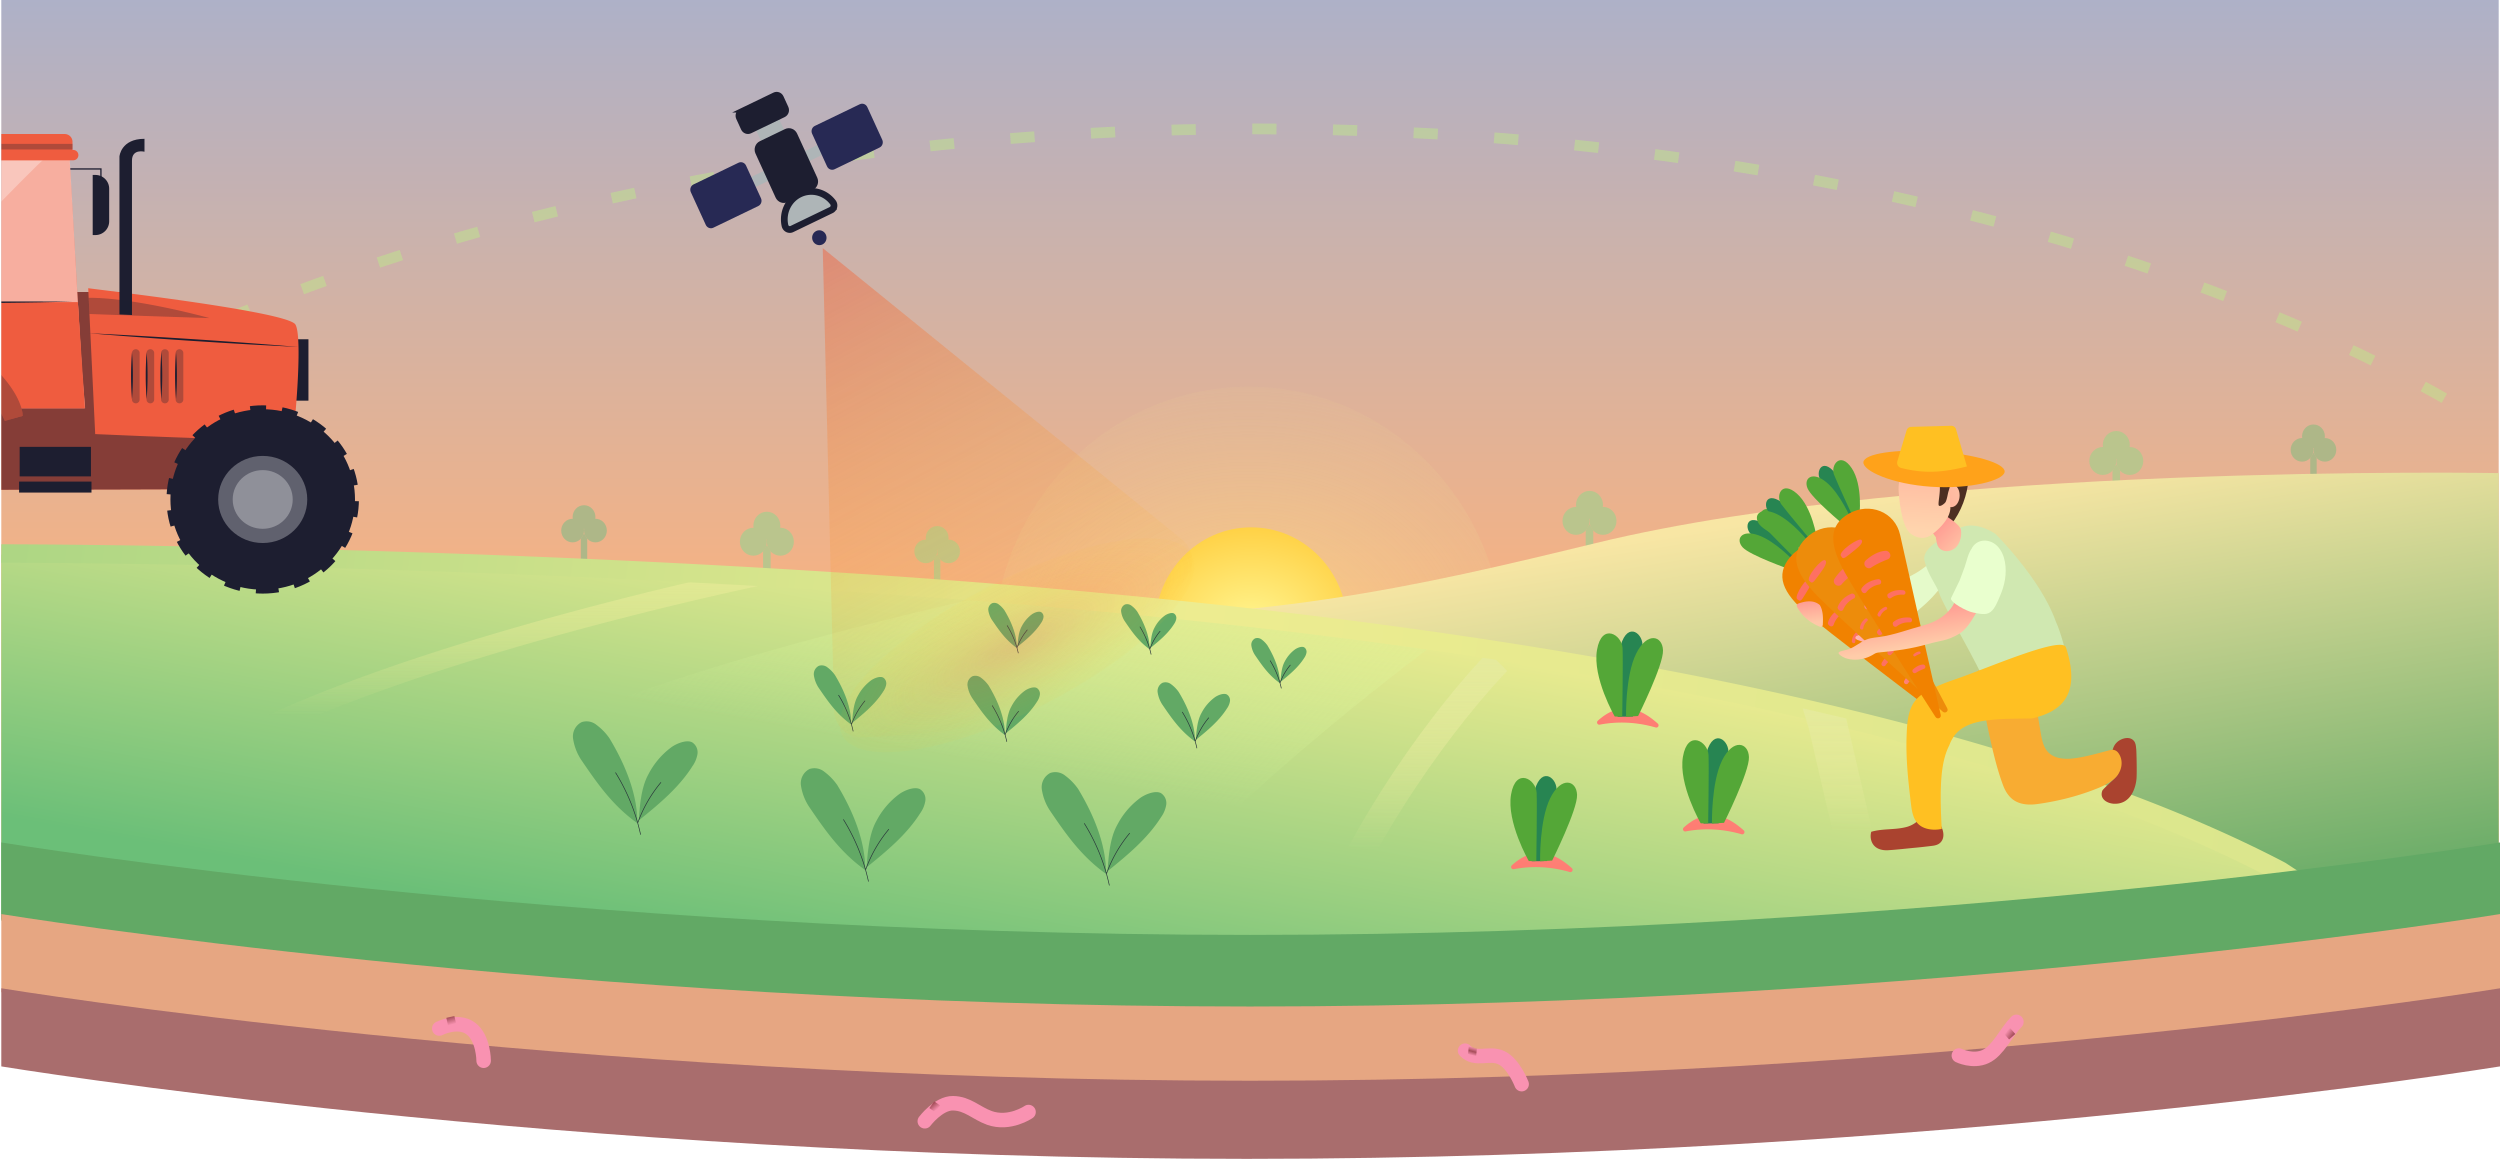 <svg xmlns="http://www.w3.org/2000/svg" width="1920" height="890" fill="none"><path fill="url(#a)" d="M1 0h1918v662H1z"/><path stroke="#BFE78D" stroke-dasharray="10.33 51.65" stroke-linecap="square" stroke-opacity=".5" stroke-width="8.264" d="M12 326S352.165 99 964.993 99C1577.82 99 1907 323.931 1907 323.931"/><ellipse cx="959" cy="499.5" fill="url(#b)" rx="196" ry="202.5"/><ellipse cx="960.892" cy="481.446" fill="url(#c)" rx="73.892" ry="76.446"/><path fill="#AEB788" d="M450.99 413.762v17.917h-4.925v-17.917l2.461-4.158 2.464 4.158Z"/><path fill="#AEB788" d="M439.764 416.547c4.841 0 8.765-4.062 8.765-9.074s-3.924-9.075-8.765-9.075c-4.84 0-8.764 4.063-8.764 9.075s3.924 9.074 8.764 9.074Z"/><path fill="#AEB788" d="M448.525 406.149c4.841 0 8.765-4.063 8.765-9.075 0-5.011-3.924-9.074-8.765-9.074-4.84 0-8.764 4.063-8.764 9.074 0 5.012 3.924 9.075 8.764 9.075Z"/><path fill="#AEB788" d="M457.29 416.547c4.84 0 8.764-4.062 8.764-9.074s-3.924-9.075-8.764-9.075c-4.841 0-8.765 4.063-8.765 9.075s3.924 9.074 8.765 9.074ZM1774.28 351.762v17.917h4.93v-17.917l-2.46-4.158-2.47 4.158Z"/><path fill="#AEB788" d="M1785.51 354.547c-4.84 0-8.77-4.062-8.77-9.074s3.93-9.075 8.77-9.075 8.76 4.063 8.76 9.075-3.92 9.074-8.76 9.074Z"/><path fill="#AEB788" d="M1776.75 344.149c-4.84 0-8.77-4.063-8.77-9.075 0-5.011 3.93-9.074 8.77-9.074s8.76 4.063 8.76 9.074c0 5.012-3.92 9.075-8.76 9.075Z"/><path fill="#AEB788" d="M1767.98 354.547c-4.84 0-8.76-4.062-8.76-9.074s3.92-9.075 8.76-9.075c4.85 0 8.77 4.063 8.77 9.075s-3.92 9.074-8.77 9.074Z"/><path fill="#BAC58D" d="M591.87 423.48v21.2h-5.826v-21.2l2.911-4.92 2.915 4.92Z"/><path fill="#BAC58D" d="M578.589 426.776c5.728 0 10.37-4.807 10.37-10.737 0-5.929-4.642-10.736-10.37-10.736-5.727 0-10.369 4.807-10.369 10.736 0 5.93 4.642 10.737 10.369 10.737Z"/><path fill="#BAC58D" d="M588.955 414.473c5.727 0 10.369-4.807 10.369-10.737 0-5.929-4.642-10.736-10.369-10.736-5.727 0-10.37 4.807-10.37 10.736 0 5.93 4.643 10.737 10.37 10.737Z"/><path fill="#BAC58D" d="M599.324 426.776c5.727 0 10.37-4.807 10.37-10.737 0-5.929-4.643-10.736-10.37-10.736-5.727 0-10.37 4.807-10.37 10.736 0 5.93 4.643 10.737 10.37 10.737ZM1622.4 361.48v21.2h5.83v-21.2l-2.91-4.92-2.92 4.92Z"/><path fill="#BAC58D" d="M1635.68 364.776c-5.72 0-10.37-4.807-10.37-10.737 0-5.929 4.65-10.736 10.37-10.736 5.73 0 10.37 4.807 10.37 10.736 0 5.93-4.64 10.737-10.37 10.737Z"/><path fill="#BAC58D" d="M1625.32 352.473c-5.73 0-10.37-4.807-10.37-10.737 0-5.929 4.64-10.736 10.37-10.736 5.73 0 10.37 4.807 10.37 10.736 0 5.93-4.64 10.737-10.37 10.737Z"/><path fill="#BAC58D" d="M1614.95 364.776c-5.73 0-10.37-4.807-10.37-10.737 0-5.929 4.64-10.736 10.37-10.736 5.73 0 10.37 4.807 10.37 10.736 0 5.93-4.64 10.737-10.37 10.737ZM1217.82 407.48v21.2h5.83v-21.2l-2.91-4.92-2.92 4.92Z"/><path fill="#BAC58D" d="M1231.1 410.776c-5.72 0-10.36-4.807-10.36-10.737 0-5.929 4.64-10.736 10.36-10.736 5.73 0 10.37 4.807 10.37 10.736 0 5.93-4.64 10.737-10.37 10.737Z"/><path fill="#BAC58D" d="M1220.74 398.473c-5.73 0-10.37-4.807-10.37-10.737 0-5.929 4.64-10.736 10.37-10.736 5.73 0 10.37 4.807 10.37 10.736 0 5.93-4.64 10.737-10.37 10.737Z"/><path fill="#BAC58D" d="M1210.37 410.776c-5.73 0-10.37-4.807-10.37-10.737 0-5.929 4.64-10.736 10.37-10.736 5.73 0 10.37 4.807 10.37 10.736 0 5.93-4.64 10.737-10.37 10.737Z"/><path fill="#BDC98E" d="M722.209 429.762v17.917h-4.924v-17.917l2.461-4.158 2.463 4.158Z"/><path fill="#BDC98E" d="M710.984 432.547c4.841 0 8.765-4.062 8.765-9.074s-3.924-9.075-8.765-9.075c-4.84 0-8.764 4.063-8.764 9.075s3.924 9.074 8.764 9.074Z"/><path fill="#BDC98E" d="M719.745 422.149c4.84 0 8.764-4.063 8.764-9.075 0-5.011-3.924-9.074-8.764-9.074-4.841 0-8.765 4.063-8.765 9.074 0 5.012 3.924 9.075 8.765 9.075Z"/><path fill="#BDC98E" d="M728.51 432.547c4.84 0 8.764-4.062 8.764-9.074s-3.924-9.075-8.764-9.075c-4.841 0-8.765 4.063-8.765 9.075s3.924 9.074 8.765 9.074ZM1489.06 367.762v17.917h4.93v-17.917l-2.46-4.158-2.47 4.158Z"/><path fill="#BDC98E" d="M1500.29 370.547c-4.84 0-8.76-4.062-8.76-9.074s3.92-9.075 8.76-9.075 8.76 4.063 8.76 9.075-3.92 9.074-8.76 9.074Z"/><path fill="#BDC98E" d="M1491.53 360.149c-4.84 0-8.77-4.063-8.77-9.075 0-5.011 3.93-9.074 8.77-9.074s8.76 4.063 8.76 9.074c0 5.012-3.92 9.075-8.76 9.075Z"/><path fill="#BDC98E" d="M1482.76 370.547c-4.84 0-8.76-4.062-8.76-9.074s3.92-9.075 8.76-9.075 8.77 4.063 8.77 9.075-3.93 9.074-8.77 9.074Z"/><path fill="#ECC79B" d="M459.018 436.005c-292.035-15.258-458.017-6.507-458.017-6.507V702l858.495 72 822.754-47s-260.06-66.663-367.7-105.365c-226.35-81.378-586.772-171.588-855.532-185.63Z"/><path fill="url(#d)" d="M1225.9 416.999c253.32-61.583 693.1-53.668 693.1-53.668v344.545L959.292 778 2.002 707.876V515.237s84.173-24.959 227.203-40.022c207.594-21.863 321.236-4.365 531.806 0 204.733 4.244 328.529-25.064 464.889-58.216Z"/><path fill="url(#e)" d="M660.014 448.696C317.258 426 1.001 426 1.001 426v279.967s633.102 73.117 969.707 66.625c336.602-6.492 718.672-48.859 718.672-48.859s148.47 2.392 94.79-35.342c-149.63-89.139-464.08-195.986-1124.156-239.695Z"/><path fill="url(#f)" d="M361.102 586.38C494.557 512.42 766.582 456 766.582 456s102.167 8.267 167.286 15.318c66.752 7.228 170.282 21.374 170.282 21.374s-157.476 116.113-221.716 200.2c-15.304 20.031-28.786 41.045-40.62 62.108l-635.599-54.468c39.41-39.15 93.427-80.093 154.887-114.152Z"/><path fill="url(#g)" d="M574.956 441.275c.003 0 2.214.312 5.843 1.724l2.809 6.776-.008.002-.172.035-.57.12a1579.716 1579.716 0 0 0-11.055 2.379 2445.465 2445.465 0 0 0-32.467 7.36c-27.468 6.414-65.476 15.732-107.625 27.346-84.584 23.309-184.785 55.585-250.287 91.866C105.764 620.79 41.852 673.062 3.003 719v-26.271c40.713-42.625 99.174-87.892 166.102-124.962 67.97-37.648 170.537-70.535 255.352-93.907 42.55-11.725 80.9-21.127 108.615-27.598 13.86-3.236 24.913-5.448 32.665-7.146 3.877-.849 4.017 3.26 6.066 2.824 1.025-.218 1.809-.383 2.339-.495l.604-.126.21-.044Z"/><path stroke="url(#h)" stroke-width="20.661" d="M1150.2 508s-70.44 71.009-123.9 182.997c-10.78 22.591-19.39 47.165-26.26 72.003"/><path fill="url(#i)" d="M1.003 432.157s-.003 0-.003-7.078C1 418 1.002 418 1.005 418h.234l.695.001a3794.676 3794.676 0 0 1 13.397.044c9.344.044 23.067.133 40.603.311 35.07.356 85.394 1.069 146.44 2.493 122.078 2.847 287.104 8.544 458.807 19.94C1274.1 481.472 1591.13 576.701 1755.17 662.618l13.67 8.934-25.56 2.448c-159.95-83.779-472.91-178.557-1083.964-219.115-171.175-11.362-335.774-17.045-457.6-19.887-60.906-1.421-111.105-2.131-146.069-2.486a7715.334 7715.334 0 0 0-40.45-.311 4096.08 4096.08 0 0 0-10.593-.038l-2.702-.005-.68-.001h-.22Z"/><path fill="url(#j)" d="M1418.64 555.135c.51 2.179 1.26 5.393 2.22 9.528 1.92 8.272 4.7 20.232 8.12 34.99 6.84 29.515 16.25 70.22 26.54 114.978L1425.79 718c-10.29-44.747-19.7-85.443-26.54-114.952-3.41-14.755-6.19-26.712-8.11-34.981-.96-4.134-1.71-7.346-2.21-9.525L1384.44 544l33.43 7.81.77 3.325Z"/><path fill="#AEB5B7" d="m616.932 116.607 10.749-5.184 3.492 7.642-10.748 5.184-3.493-7.642ZM576.952 135.892l10.748-5.184 3.493 7.642-10.748 5.184-3.493-7.642ZM580.256 99.052l17.719-8.547 4.74 10.372-17.719 8.546-4.74-10.371Z"/><path fill="#1D1E30" stroke="#1D1E30" stroke-miterlimit="10" stroke-width="2.986" d="m568.846 84.911 25.828-12.457c2.125-1.025 4.663-.069 5.67 2.135l3.71 8.115c1.007 2.203.101 4.82-2.023 5.845l-25.828 12.457c-2.124 1.025-4.663.069-5.67-2.135l-3.709-8.115c-1.008-2.203-.102-4.82 2.022-5.845Z"/><path fill="#AEB5B7" stroke="#1D1E30" stroke-miterlimit="10" stroke-width="5.165" d="M638.347 161.339c.51-.246.959-.608 1.315-1.058.355-.451.608-.979.738-1.545a4.01 4.01 0 0 0-.69-3.301c-2.926-3.884-7.037-6.634-11.656-7.797a20.233 20.233 0 0 0-13.759 1.398c-4.289 2.068-7.758 5.589-9.837 9.982-2.079 4.394-2.644 9.399-1.604 14.194.126.569.373 1.104.724 1.563.351.46.797.833 1.305 1.091a3.68 3.68 0 0 0 1.628.404 3.635 3.635 0 0 0 1.632-.364l30.204-14.567Z"/><path fill="#272954" d="M631.613 187.751c-2.761 1.332-6.06.09-7.369-2.774-1.309-2.864-.133-6.266 2.628-7.597 2.761-1.332 6.06-.09 7.369 2.774 1.309 2.864.133 6.266-2.628 7.597Z"/><path fill="#1D1E30" stroke="#1D1E30" stroke-miterlimit="10" stroke-width="2.986" d="m584.167 109.822 19.387-9.35c2.719-1.311 5.968-.088 7.257 2.732l15.459 33.822c1.289 2.82.13 6.17-2.588 7.481l-19.387 9.351c-2.719 1.311-5.968.088-7.257-2.733l-15.459-33.821c-1.29-2.821-.131-6.17 2.588-7.482Z"/><path fill="#272954" d="m625.757 96.721 34.543-16.66c2.168-1.046 4.759-.07 5.787 2.179l11.477 25.108c1.028 2.249.104 4.921-2.064 5.966l-34.543 16.661c-2.168 1.046-4.76.07-5.788-2.179l-11.477-25.109c-1.028-2.249-.103-4.92 2.065-5.966ZM532.629 141.638l34.543-16.66c2.168-1.046 4.759-.07 5.787 2.179l11.477 25.108c1.028 2.25.104 4.921-2.064 5.967l-34.543 16.66c-2.168 1.046-4.76.07-5.788-2.179l-11.476-25.109c-1.029-2.249-.104-4.92 2.064-5.966Z"/><path fill="url(#k)" fill-opacity=".5" d="m631.864 190.535 8.694 354.915c.288 11.757 9.755 21.15 21.51 20.823 33.624-.935 99.999-5.468 141.735-25.985 41.735-20.518 85.862-70.308 107.138-96.36 7.438-9.109 5.781-22.342-3.352-29.75L631.864 190.535Z"/><path fill="#62A965" d="M957.501 778C1483.73 778 1920 706.996 1920 706.996V647s-433.77 71.004-960 71.004C433.774 718.004 1 647 1 647v59.996S431.276 778 957.501 778Z"/><path fill="#E6A682" d="M957.502 833C1483.73 833 1920 761.996 1920 761.996V702s-433.77 71.004-959.999 71.004c-526.226 0-959-71.004-959-71.004v59.996S431.276 833 957.502 833Z"/><path fill="#A96D6D" d="M957.502 890C1483.73 890 1920 818.996 1920 818.996V759s-433.77 71.004-959.999 71.004c-526.226 0-959-71.004-959-71.004v59.996S431.276 890 957.502 890Z"/><g filter="url(#l)"><path stroke="#F992B1" stroke-linecap="round" stroke-width="11.14" d="M1548.61 781.598c-8.15 8.26-13.95 22.137-23.68 26.631-9.74 4.495-20.53-.778-20.53-.778"/></g><path stroke="url(#m)" stroke-width="6.366" d="m1545.36 796.197-3.99-4.512"/><g filter="url(#n)"><path stroke="#F992B1" stroke-linecap="round" stroke-width="11.14" d="M1125.17 803.748c8.05 8.23 18.3.901 27.85 5.36 9.55 4.46 15.6 20.333 15.6 20.333"/></g><path stroke="url(#o)" stroke-width="6.366" d="m1130.5 810.61.71-6.574"/><g filter="url(#p)"><path stroke="#F992B1" stroke-linecap="round" stroke-width="11.14" d="M710.237 857.948s10.533-13.994 21.659-13.841c11.247.154 17.842 7.637 27.987 11.27 15.443 5.529 30.035-4.52 30.035-4.52"/></g><path stroke="url(#q)" stroke-width="6.366" d="m715.607 848.427 4.551 3.192"/><g filter="url(#r)"><path stroke="#F992B1" stroke-linecap="round" stroke-width="11.14" d="M337.352 786.718s14.352-7.351 24.219 0 9.867 24.749 9.867 24.749"/></g><path stroke="url(#s)" stroke-width="6.366" d="m345.873 781 1.346 5.881"/><mask id="t" width="291" height="359" x="1" y="101" maskUnits="userSpaceOnUse" style="mask-type:alpha"><path fill="#D9D9D9" d="M1 101h290.108v358.767H1z"/></mask><g mask="url(#t)"><path stroke="#1D1E30" stroke-miterlimit="10" d="M53.53 129.758h23.981v27.315"/><path fill="#1D1E30" d="M71.19 134.366h2.103a10.56 10.56 0 0 1 9.763 6.541c.527 1.284.796 2.66.79 4.049v25.017a10.554 10.554 0 0 1-10.554 10.548H71.19v-46.225.07ZM236.886 260.545H226.22v47.149h10.666v-47.149Z"/><path fill="#EF5C3F" d="M-46.332 376.077c3.462.421 265.853-.56 265.853-.56l9.516-43.563-122.12-39.585-7.694-68.118H52.185l-7.82 54.279-81.39-32.721-103.003-8.769-9.054 63.159 102.75 75.878Z"/><path fill="#1D1E30" d="M-46.332 376.077c3.462.421 265.853-.56 265.853-.56l9.516-43.563-122.12-39.585-7.694-68.118H52.185l-7.82 54.279-81.39-32.721-103.003-8.769-9.054 63.159 102.75 75.878Z" opacity=".5"/><path fill="#EF5C3F" d="m-138.571 119.771-11.927 127.691 76.554 2.438 47.724 21.039 37.283 42.568h54.185l-2.327-27.468L52.788 110.47l-191.359 9.301Z"/><path fill="#fff" d="m-138.445 119.771-11.927 127.691 76.555 2.438 47.723 21.039 37.282 42.568h54.186l-2.327-27.468-3.252-53.831-6.881-121.738-191.359 9.301Z" opacity=".5"/><path fill="#fff" d="m-125.662 232.222 110.88-109.104H32.94c-1.99 0-107.109 109.09-107.109 109.09l-51.494.014Z" opacity=".3"/><path fill="#EF5C3F" d="M226.865 249.214c-6.279-10.267-157.65-27.398-159.122-27.889l5.368 112.06 34.872 1.484s115.182 4.413 116.331 3.922c1.149-.49 8.816-79.295 2.551-89.577ZM56.222 123.118H-143.35a3.983 3.983 0 0 1-3.98-3.978 3.98 3.98 0 0 1 3.98-3.978H56.222a3.982 3.982 0 0 1 3.98 3.978 3.978 3.978 0 0 1-3.98 3.978Z"/><path fill="#EF5C3F" d="M-135.712 102.934H49.634a5.963 5.963 0 0 1 2.307.439 5.98 5.98 0 0 1 3.733 5.542v8.026h-197.37v-8.026a5.978 5.978 0 0 1 5.984-5.981Z"/><path fill="#1D1E30" d="M91.738 241.466v-121.29s1.066-13.573 19.23-13.573v9.917s-9.615-2.507-9.615 6.85v118.558l-9.615-.462ZM201.762 452.879c39.145 0 70.878-31.024 70.878-69.294 0-38.271-31.733-69.295-70.878-69.295-39.145 0-70.878 31.024-70.878 69.295 0 38.27 31.733 69.294 70.878 69.294Z"/><path stroke="#1D1E30" stroke-dasharray="12.09 12.09" stroke-miterlimit="10" stroke-width="6" d="M201.762 452.879c39.145 0 70.878-31.024 70.878-69.294 0-38.271-31.733-69.295-70.878-69.295-39.145 0-70.878 31.024-70.878 69.295 0 38.27 31.733 69.294 70.878 69.294Z"/><path fill="#fff" d="M201.762 417.037c18.896 0 34.213-14.976 34.213-33.45 0-18.474-15.317-33.45-34.213-33.45-18.895 0-34.212 14.976-34.212 33.45 0 18.474 15.317 33.45 34.212 33.45Z" opacity=".3"/><path fill="#fff" d="M201.762 406.123c12.726 0 23.042-10.091 23.042-22.538 0-12.448-10.316-22.538-23.042-22.538s-23.042 10.09-23.042 22.538c0 12.447 10.316 22.538 23.042 22.538Z" opacity=".3"/><path fill="#EF5C3F" d="m-150.498 250.698 1.416-18.476 208.878-.014 4.709 81.285-56.764.014-41.473-54.503-44.29-6.92-72.476-1.386Z"/><path fill="#EF5C3F" d="m-150.498 250.698 1.416-18.476 208.878-.014 5.452 81.299H7.74l-41.473-54.503-44.29-6.92-72.476-1.386Z"/><path fill="#EF5C3F" d="M-171.592 259.691s-1.065-16.15 0-16.15 87.108-18.098 138.603 16.15c51.494 34.248 50.457 59.686 50.457 59.686l-13.806 3.908s-33.484-90.502-175.254-63.594Z"/><path fill="#1D1E30" d="M-171.592 259.691s-1.065-16.15 0-16.15 87.108-18.098 138.603 16.15c51.494 34.248 50.457 59.686 50.457 59.686l-13.806 3.908s-33.484-90.502-175.254-63.594ZM68.682 241.143a17369.37 17369.37 0 0 0 92.239 3.152s-55.811-15.604-92.827-15.604l.588 12.452Z" opacity=".3"/><path fill="#1D1E30" d="M69.846 343.188H15.1v22.678h54.745v-22.678ZM70.266 369.86H14.665v8.433h55.6v-8.433Z"/><path fill="#1D1E30" d="M104.296 309.767a2.945 2.945 0 0 1-2.943-2.941v-35.691a2.941 2.941 0 0 1 2.943-2.942 2.947 2.947 0 0 1 2.929 2.942v35.691a2.941 2.941 0 0 1-2.929 2.941ZM115.466 309.767a2.935 2.935 0 0 1-2.076-.862 2.92 2.92 0 0 1-.853-2.079v-35.691a2.932 2.932 0 0 1 1.805-2.717 2.936 2.936 0 0 1 3.206.637c.552.552.862 1.3.862 2.08v35.691a2.941 2.941 0 0 1-2.944 2.941ZM126.651 309.767a2.941 2.941 0 0 1-2.943-2.941v-35.691a2.941 2.941 0 0 1 2.943-2.942 2.944 2.944 0 0 1 2.944 2.942v35.691a2.941 2.941 0 0 1-2.944 2.941ZM137.836 309.767a2.945 2.945 0 0 1-2.943-2.941v-35.691a2.941 2.941 0 0 1 5.024-2.08c.552.552.862 1.3.862 2.08v35.691a2.941 2.941 0 0 1-2.943 2.941ZM55.675 114.784h-197.231v-4.314H55.675v4.314Z" opacity=".3"/><path fill="#1D1E30" d="M-149.055 231.563c58.278-.21 146.228 0 205.304 0-8.563.281-17.113.463-25.663.673a4107.547 4107.547 0 0 1-179.641-.673ZM101.353 270.532a227.88 227.88 0 0 1 0 36.069 227.642 227.642 0 0 1 0-36.069ZM112.621 270.532a227.88 227.88 0 0 1 0 36.069 227.88 227.88 0 0 1 0-36.069ZM123.89 270.532a227.88 227.88 0 0 1 0 36.069 227.88 227.88 0 0 1 0-36.069ZM135.173 270.532a227.88 227.88 0 0 1 0 36.069 224.36 224.36 0 0 1 0-36.069ZM68.094 255.922c51.858 2.465 109.421 6.247 161.182 10.548-51.859-2.48-109.464-6.234-161.182-10.548Z"/></g><path fill="url(#u)" d="M1227.07 553.585c15.49-14.134 30.86-11.68 46.15 2.187a1.72 1.72 0 0 1 .33 2.107 1.71 1.71 0 0 1-.83.754 1.75 1.75 0 0 1-1.13.078c-14.26-4.1-28.61-4.921-43.04-2.169-.37.058-.74-.001-1.07-.169a1.75 1.75 0 0 1-.76-.767 1.784 1.784 0 0 1-.16-1.067c.06-.363.24-.697.51-.954Z"/><path fill="#278552" d="M1254.01 550.289s5.89-44.299 7.3-53.553c1.41-9.255-10.94-20.543-16.68-.901-5.73 19.641-2.29 54.631-2.29 54.631l11.67-.177Z"/><path fill="#54A737" d="M1245.87 550.321s.69-41.97.27-52.403c-.42-10.433-16.01-20.02-19.64 1.227-3.63 21.247 13.64 51.176 13.64 51.176h5.73ZM1258.06 549.921s19.55-39.186 19.13-50.482c-.42-11.296-12.18-14.564-20.62 2.544-8.44 17.108-7.77 48.483-7.77 48.483l9.26-.545Z"/><path fill="url(#v)" d="M1293.07 635.585c15.49-14.134 30.86-11.68 46.15 2.187a1.72 1.72 0 0 1 .33 2.107 1.71 1.71 0 0 1-.83.754 1.75 1.75 0 0 1-1.13.078c-14.26-4.1-28.61-4.921-43.04-2.169-.37.058-.74-.001-1.07-.169a1.75 1.75 0 0 1-.76-.767 1.784 1.784 0 0 1-.16-1.067c.06-.363.24-.697.51-.954Z"/><path fill="#278552" d="M1320.01 632.289s5.89-44.299 7.3-53.553c1.41-9.255-10.94-20.543-16.68-.901-5.73 19.641-2.29 54.631-2.29 54.631l11.67-.177Z"/><path fill="#54A737" d="M1311.87 632.321s.69-41.97.27-52.403c-.42-10.433-16.01-20.02-19.64 1.227-3.63 21.247 13.64 51.176 13.64 51.176h5.73ZM1324.06 631.921s19.55-39.186 19.13-50.482c-.42-11.296-12.18-14.564-20.62 2.544-8.44 17.108-7.77 48.483-7.77 48.483l9.26-.545Z"/><path fill="url(#w)" d="M1161.07 664.585c15.49-14.134 30.86-11.68 46.15 2.187a1.72 1.72 0 0 1 .33 2.107 1.71 1.71 0 0 1-.83.754 1.75 1.75 0 0 1-1.13.078c-14.26-4.1-28.61-4.921-43.04-2.169-.37.058-.74-.001-1.07-.169a1.75 1.75 0 0 1-.76-.767 1.784 1.784 0 0 1-.16-1.067c.06-.363.24-.697.51-.954Z"/><path fill="#278552" d="M1188.01 661.289s5.89-44.299 7.3-53.553c1.41-9.255-10.94-20.543-16.68-.901-5.73 19.641-2.29 54.631-2.29 54.631l11.67-.177Z"/><path fill="#54A737" d="M1179.87 661.321s.69-41.97.27-52.403c-.42-10.433-16.01-20.02-19.64 1.227-3.63 21.247 13.64 51.176 13.64 51.176h5.73ZM1192.06 660.921s19.55-39.186 19.13-50.482c-.42-11.296-12.18-14.564-20.62 2.544-8.44 17.108-7.77 48.483-7.77 48.483l9.26-.545Z"/><path fill="#62A965" d="M468.055 566.987a44.083 44.083 0 0 0-9.914-10.238 12.042 12.042 0 0 0-11.496-2.12 12.285 12.285 0 0 0-6.466 13.004 40.377 40.377 0 0 0 6.179 15.914c12.465 18.285 24.032 35.025 43.107 48.64.18-22.703-9.771-45.91-21.41-65.2ZM531.639 570.149c-4.311-2.371-12.358.97-16.273 3.916a59.95 59.95 0 0 0-17.315 20.476c-6.035 10.777-6.718 25.972-7.508 35.6 15.267-12.358 30.822-25.146 41.275-41.743a22.26 22.26 0 0 0 3.844-9.304 9.091 9.091 0 0 0-4.023-8.945Z"/><path stroke="#263238" stroke-linecap="round" stroke-linejoin="round" stroke-width=".5" d="M472.797 593.462a150.902 150.902 0 0 1 19.147 47.383M507.535 600.97a102.196 102.196 0 0 0-17.602 30.643"/><path fill="#62A965" d="M643.055 602.987a44.083 44.083 0 0 0-9.914-10.238 12.042 12.042 0 0 0-11.496-2.12 12.285 12.285 0 0 0-6.466 13.004 40.377 40.377 0 0 0 6.179 15.914c12.465 18.285 24.032 35.025 43.107 48.64.18-22.703-9.771-45.91-21.41-65.2ZM706.639 606.149c-4.311-2.371-12.358.97-16.273 3.916a59.95 59.95 0 0 0-17.315 20.476c-6.035 10.777-6.718 25.972-7.508 35.6 15.267-12.358 30.822-25.146 41.275-41.743a22.26 22.26 0 0 0 3.844-9.304 9.091 9.091 0 0 0-4.023-8.945Z"/><path stroke="#263238" stroke-linecap="round" stroke-linejoin="round" stroke-width=".5" d="M647.797 629.462a150.902 150.902 0 0 1 19.147 47.383M682.535 636.97a102.203 102.203 0 0 0-17.602 30.642"/><path fill="#62A965" d="M828.055 605.987a44.083 44.083 0 0 0-9.914-10.238 12.042 12.042 0 0 0-11.496-2.12 12.285 12.285 0 0 0-6.466 13.004 40.377 40.377 0 0 0 6.179 15.914c12.465 18.285 24.032 35.025 43.107 48.64.18-22.703-9.771-45.91-21.41-65.2ZM891.639 609.149c-4.311-2.371-12.358.97-16.273 3.916a59.95 59.95 0 0 0-17.315 20.476c-6.035 10.777-6.718 25.972-7.508 35.6 15.267-12.358 30.822-25.146 41.275-41.743a22.26 22.26 0 0 0 3.844-9.304 9.091 9.091 0 0 0-4.023-8.945Z"/><path stroke="#263238" stroke-linecap="round" stroke-linejoin="round" stroke-width=".5" d="M832.797 632.462a150.902 150.902 0 0 1 19.147 47.383M867.535 639.97a102.196 102.196 0 0 0-17.602 30.643"/><path fill="#62A965" d="M641.31 518.55a25.627 25.627 0 0 0-5.764-5.952 7.009 7.009 0 0 0-3.182-1.482 6.985 6.985 0 0 0-3.501.25 7.137 7.137 0 0 0-3.759 7.56 23.473 23.473 0 0 0 3.592 9.251c7.247 10.629 13.971 20.361 25.06 28.276.104-13.198-5.68-26.689-12.446-37.903ZM678.273 520.388c-2.506-1.378-7.184.564-9.46 2.277a34.857 34.857 0 0 0-10.066 11.903c-3.508 6.265-3.905 15.099-4.364 20.696 8.875-7.184 17.918-14.619 23.995-24.267a12.943 12.943 0 0 0 2.234-5.409 5.279 5.279 0 0 0-2.339-5.2Z"/><path stroke="#263238" stroke-linecap="round" stroke-linejoin="round" stroke-width=".5" d="M644.066 533.941a87.706 87.706 0 0 1 11.131 27.546M664.26 538.305a59.436 59.436 0 0 0-10.233 17.814"/><path fill="#62A965" d="M771.431 468.754a19.564 19.564 0 0 0-4.393-4.536 5.334 5.334 0 0 0-5.094-.939 5.446 5.446 0 0 0-2.865 5.762 17.893 17.893 0 0 0 2.738 7.051c5.523 8.102 10.649 15.519 19.101 21.552.079-10.06-4.33-20.342-9.487-28.89ZM799.605 470.156c-1.91-1.051-5.476.43-7.211 1.735a26.572 26.572 0 0 0-7.672 9.073c-2.674 4.775-2.976 11.508-3.326 15.773 6.764-5.475 13.656-11.142 18.288-18.495a9.86 9.86 0 0 0 1.703-4.123 4.028 4.028 0 0 0-1.782-3.963Z"/><path stroke="#263238" stroke-linecap="round" stroke-linejoin="round" stroke-width=".5" d="M773.532 480.486a66.845 66.845 0 0 1 8.484 20.995M788.924 483.812a45.307 45.307 0 0 0-7.799 13.577"/><path fill="#62A965" d="M759.31 526.55a25.627 25.627 0 0 0-5.764-5.952 7.009 7.009 0 0 0-3.182-1.482 6.985 6.985 0 0 0-3.501.25 7.137 7.137 0 0 0-3.759 7.56 23.473 23.473 0 0 0 3.592 9.251c7.247 10.629 13.971 20.361 25.06 28.276.104-13.198-5.68-26.689-12.446-37.903ZM796.273 528.388c-2.506-1.378-7.184.564-9.46 2.277a34.857 34.857 0 0 0-10.066 11.903c-3.508 6.265-3.905 15.099-4.364 20.696 8.875-7.184 17.918-14.619 23.995-24.267a12.943 12.943 0 0 0 2.234-5.409 5.279 5.279 0 0 0-2.339-5.2Z"/><path stroke="#263238" stroke-linecap="round" stroke-linejoin="round" stroke-width=".5" d="M762.066 541.941a87.706 87.706 0 0 1 11.131 27.546M782.26 546.305a59.436 59.436 0 0 0-10.233 17.814"/><path fill="#62A965" d="M873.431 469.754a19.564 19.564 0 0 0-4.393-4.536 5.334 5.334 0 0 0-5.094-.939 5.446 5.446 0 0 0-2.865 5.762 17.893 17.893 0 0 0 2.738 7.051c5.523 8.102 10.649 15.519 19.101 21.552.079-10.06-4.33-20.342-9.487-28.89ZM901.605 471.156c-1.91-1.051-5.476.43-7.211 1.735a26.572 26.572 0 0 0-7.672 9.073c-2.674 4.775-2.976 11.508-3.326 15.773 6.764-5.475 13.656-11.142 18.288-18.495a9.86 9.86 0 0 0 1.703-4.123 4.028 4.028 0 0 0-1.782-3.963Z"/><path stroke="#263238" stroke-linecap="round" stroke-linejoin="round" stroke-width=".5" d="M875.532 481.486a66.84 66.84 0 0 1 8.484 20.994M890.924 484.812a45.307 45.307 0 0 0-7.799 13.577"/><path fill="#62A965" d="M905.31 531.55a25.627 25.627 0 0 0-5.764-5.952 7.009 7.009 0 0 0-3.182-1.482 6.985 6.985 0 0 0-3.501.25 7.137 7.137 0 0 0-3.759 7.56 23.473 23.473 0 0 0 3.592 9.251c7.247 10.629 13.971 20.361 25.06 28.276.104-13.198-5.68-26.689-12.446-37.903ZM942.273 533.388c-2.506-1.378-7.184.564-9.46 2.277a34.857 34.857 0 0 0-10.066 11.903c-3.508 6.265-3.905 15.099-4.364 20.696 8.875-7.184 17.918-14.619 23.995-24.267a12.943 12.943 0 0 0 2.234-5.409 5.279 5.279 0 0 0-2.339-5.2Z"/><path stroke="#263238" stroke-linecap="round" stroke-linejoin="round" stroke-width=".5" d="M908.066 546.941a87.706 87.706 0 0 1 11.131 27.546M928.26 551.305a59.436 59.436 0 0 0-10.233 17.814"/><path fill="#62A965" d="M973.431 495.754a19.564 19.564 0 0 0-4.393-4.536 5.334 5.334 0 0 0-5.094-.939 5.446 5.446 0 0 0-2.865 5.762 17.893 17.893 0 0 0 2.738 7.051c5.523 8.102 10.649 15.519 19.101 21.552.079-10.06-4.33-20.342-9.487-28.89ZM1001.6 497.156c-1.905-1.05-5.471.43-7.206 1.735a26.572 26.572 0 0 0-7.672 9.073c-2.674 4.775-2.976 11.508-3.326 15.774 6.764-5.476 13.656-11.142 18.284-18.496a9.867 9.867 0 0 0 1.71-4.123c.11-.762 0-1.54-.31-2.242-.32-.703-.83-1.3-1.48-1.721Z"/><path stroke="#263238" stroke-linecap="round" stroke-linejoin="round" stroke-width=".5" d="M975.532 507.486a66.845 66.845 0 0 1 8.484 20.995M990.924 510.812a45.3 45.3 0 0 0-7.799 13.578"/><path fill="#E5FACA" d="M1488.34 453.656c1.96-2.425 3.8-4.941 5.53-7.527 1.61-2.399 3.82-5.163 4.25-8.108.47-3.221-5.09-8.738-7.5-9.617-3.13-1.53-10.95 7.085-19.5 11.892-9.37 5.266-18.08 9.007-19.65 10.587-.95.945 2.15 8.94 3.67 11.337 1.83 2.879 3.54 5.935 5.56 8.677 4.12 5.576 4.12 5.576 13.72-3.349a97.33 97.33 0 0 0 13.92-13.892Z"/><path fill="#278552" d="M1376.62 435.26s-25.82-20.333-31.31-24.501c-5.49-4.169-4.76-16.443 8.34-9.022 13.09 7.42 26.41 26.9 26.41 26.9l-3.44 6.623Z"/><path fill="#54A737" d="M1378.9 429.176s-19.84-19.851-24.97-25.568c-5.13-5.718-1.82-18.762 10.99-9.419 12.8 9.343 18.34 32.829 18.34 32.829l-4.36 2.158ZM1374.3 437.142s-30.4-10.644-35.97-16.815c-5.56-6.172-1.03-13.935 12.19-9.225 13.22 4.709 27.54 20.148 27.54 20.148l-3.76 5.892Z"/><path fill="#F18200" d="M1491.15 551.321c2.08 1.57 4.66-.667 3.26-2.835-18.4-28.407-68.85-106.343-76.86-118.924-9.84-15.439-30.88-15.775-42.67-1.779-11.79 13.996-5.76 27.489 12.74 43.483 14.81 12.794 78.66 61.248 103.53 80.055Z"/><path fill="url(#x)" d="M1380.33 460.261c2.21 1.653 2.65 1.977 5.9-3.524 3.25-5.5 7.5-11.412 4.93-13.315-2.57-1.904-13.92 14.51-10.83 16.839Z"/><path fill="url(#y)" d="M1399.44 457.113c1.62-3.148 5.57-9.61 11.76-12.281 1.54-.666 3.44-.04 4.38 1.443.87 1.365.66 3.07-.49 4.074-2.53 2.213-6.9 6.294-9.79 10.359-1.28 1.806-4.11 1.709-5.52-.194a3.21 3.21 0 0 1-.34-3.401Z"/><path fill="url(#z)" d="m1405.03 480.537-.47-.418c-.3-.254-.53-.592-.64-.971-.12-.38-.12-.786-.01-1.167 1.36-4.348 4.39-7.964 9.41-10.713.41-.215.89-.287 1.35-.206.46.081.88.311 1.2.655l.05.05c.89.944.72 2.361-.33 2.992a16.201 16.201 0 0 0-7.33 9.048c-.43 1.308-2.11 1.693-3.23.73Z"/><path fill="url(#A)" d="m1424.82 477.347-.3-.43a1.56 1.56 0 0 1-.32-.902c-.01-.326.07-.648.25-.924 2.06-3.162 5.34-5.401 10.05-6.544a1.817 1.817 0 0 1 1.99.878l.03.05c.13.205.2.437.22.677.02.239-.01.48-.1.704a1.547 1.547 0 0 1-1.04.917c-3.54.99-6.12 2.947-7.97 5.668-.64.95-2.1.9-2.81-.094Z"/><path fill="url(#B)" d="m1423.2 493.841-.32-.167c-.2-.101-.37-.258-.48-.451a1.21 1.21 0 0 1-.18-.64c.11-2.584 1.21-4.991 3.49-7.185a1.135 1.135 0 0 1 1.41-.097l.03.019c.14.085.26.199.36.336.09.136.15.291.17.454.02.162.01.328-.03.485-.05.157-.13.301-.24.423a9.046 9.046 0 0 0-2.6 5.983c-.02.18-.08.355-.18.506-.1.151-.23.274-.4.358a1.07 1.07 0 0 1-.52.122 1.028 1.028 0 0 1-.51-.146Z"/><path fill="url(#C)" d="m1436.27 496.307-.34-.454a1.686 1.686 0 0 1-.37-.957c-.03-.349.05-.697.23-.998 2.11-3.456 5.53-5.959 10.53-7.322a1.95 1.95 0 0 1 2.16.883l.03.052c.14.216.23.462.26.718.03.257 0 .516-.09.759a1.642 1.642 0 0 1-1.08 1.017c-3.74 1.181-6.44 3.349-8.33 6.318-.65 1.023-2.22 1.028-3-.016Z"/><path fill="#FE7062" d="M1445.09 509.228c.81-1.575 2.78-4.804 5.88-6.141.39-.157.82-.173 1.22-.043.4.129.75.395.97.752.21.311.3.689.26 1.063-.04.374-.22.72-.5.975-1.26 1.108-3.45 3.146-4.89 5.179-.65.903-2.06.855-2.76-.096a1.55 1.55 0 0 1-.33-.819c-.03-.298.02-.6.15-.87Z"/><path fill="url(#D)" d="M1462.4 523.028c.81-1.575 2.79-4.806 5.88-6.141a1.81 1.81 0 0 1 2.21.709c.21.311.3.689.26 1.063-.05.374-.22.721-.5.975-1.27 1.106-3.45 3.146-4.9 5.18-.64.902-2.05.855-2.76-.097-.18-.236-.3-.52-.33-.818-.04-.298.02-.6.14-.871Z"/><path fill="url(#E)" d="M1458.82 511.949c.46-.888 1.58-2.711 3.32-3.467a1.011 1.011 0 0 1 1.24.408c.12.177.17.39.15.601a.903.903 0 0 1-.29.55 18.795 18.795 0 0 0-2.76 2.921c-.1.119-.22.213-.35.277a.977.977 0 0 1-1.21-.331.88.88 0 0 1-.18-.466.927.927 0 0 1 .08-.493Z"/><path fill="#4D2F22" d="M1507.23 353.11c-3.13-6.939-6.85-12.163-12.59-12.633-13.21-1.084-25.47-.695-37.03 10.044-2.97 2.761-8.43 3.246-9 6.755-.57 3.51 21.99 19.244 23.53 23.134 3.82 9.728 22.78 26.983 26.33 22.437 7.59-9.684 12.6-22.494 13.46-35.918.4-6.117-2.26-8.413-4.7-13.819Z"/><path fill="#AA432F" d="M1640.65 575.627c-.24-2.267-.29-4.787-1.83-6.629-2.67-3.189-7.36-2.447-10.63-.64-3.76 2.087-5.68 5.647-6 9.825-.04.446.02.895.18 1.315a17.922 17.922 0 0 1 3.89 4.076c.01.869.07 1.737.19 2.598.29 2.559.39 5.136.3 7.709-.07 2.291-11.57 11.693-12.19 13.415-2.15 5.905 3.07 9.433 8.41 9.946 14.11.984 17.41-13.463 17.87-19.268.4-5.243-.05-20.979-.19-22.347ZM1490.42 633.934c-2.75-4.724-7.32-7.071-12.62-7.371a3.81 3.81 0 0 0-1.66.264c-2.94 4.001-7.04 7.022-12.11 8.342-8.67 2.256-17.9 1.105-26.56 3.543a2.54 2.54 0 0 1-.33.059c-.73 2.488-.63 5.146.28 7.574 2.11 5.392 7.53 6.97 12.85 6.613 7.02-.456 14.03-1.29 21.02-1.937 3.41-.314 6.82-.708 10.22-1.119 2.87-.354 6.07-.472 8.37-2.485 3.98-3.467 2.91-9.4.54-13.483Z"/><path fill="url(#F)" d="M1444.41 491.877c-.15-3.236-8.29-5.012-14.53-4.546-2.15.158-4.32.81-4.8 1.889-.49 1.079.42 2.062 2.4 2.56.31.078 1.12.406.28.05.24.106.53.198.77.307l.22.099c.26.156.8.156 1.11.312-.14-.099-.59.508.43-.111l.04.026c.02.019-.09.248-.07.253-.02 0-.13.096-.15.089.16.136.32.282.47.437.9.758 1.9 1.268 3.51 1.748 4.43 1.306 10.42-.855 10.32-3.113Z"/><path fill="url(#G)" d="M1437.07 508.591c.11.054.22.091.34.108h-.02a2.678 2.678 0 0 1-.32-.108Z"/><path fill="#F8AC32" d="M1625.02 596.847c-4.87 5.153-12.3 7.961-18.81 10.392-13.2 4.922-27.33 8.294-41.28 10.236-5.23.725-10.77.708-15.67-1.472-5.65-2.503-8.96-7.628-11.03-13.247-4.89-13.271-8.11-27.477-11.08-41.279a482.672 482.672 0 0 1-4.25-22.135c-2.43-8.03-6.27-17.933-2.76-25.717 3.67-8.165 12.8-11.27 21.13-11.542 4.05-.13 8.6-.349 12.19 1.8 4.36 2.598 5.16 7.368 5.94 11.969 1.74 10.212 3.42 20.437 5.13 30.656.85 5.109 1.7 10.219 2.58 15.326.71 4.166 1.44 8.634 3.42 12.425 4.05 7.737 12.88 9.104 20.81 8.292 9.82-1.006 19.7-4.015 29.23-6.488 2.44-.633 4.74.071 6.27 2.126 4.25 5.699 2.91 13.658-1.82 18.658Z"/><path fill="#D0E8B1" d="M1578.91 477.446c-11.53-32.94-46.5-67.514-46.5-67.514-10.72-6.783-21.02-8.318-28.97-3.581-.17.147-.31.298-.46.449-5.71 3.113-8.76 3.848-17.38 10.628 0 0-9.21 6.058-7.6 13.141 2.41 10.661 9.56 19.272 11.23 24.86 2.79 9.357 32.4 58.735 34.77 68.647.31 1.288 15.79 8.314 63.21-20.365 0-.005-4.44-18.325-8.3-26.265Z"/><path fill="url(#H)" d="M1489.98 393.686c-2.21-1.07-4.18-1.989-6.38-.694-2.44 1.443-4.23 3.927-5.56 6.405-.46.848-.16 2.411.7 2.997.24.165.48.34.71.512 1.82 2.494 3.7 4.936 5.6 7.374.52.67 1.1 1.592 1.76 2.432 0 .441.03.881.1 1.316.05.288.12.573.21.852.23 2.809 1.1 5.541 3.42 7.069 4.07 2.681 9.33 1.132 12.2-2.243 2.74-3.217 3.89-8.255 3.31-12.567-.64-4.797-13.84-12.355-16.07-13.453Z"/><path fill="url(#I)" d="M1505 380.614c.03-3.673-1.34-7.015-4.72-8.68-1.23-.607-2.65.026-3.64.728l-.37.262c-1.33.944-1.12 8.646-1.25 10.812-.22 3.668 1.69 7.047 5.54 5.309 3.03-1.365 4.42-5.326 4.44-8.431Z"/><path fill="url(#J)" d="M1494.68 369.629a17.768 17.768 0 0 0-7.64-7.933c-1.69-.907-.31-1.585-2.3-2.201-2.24-1.181-8.01-2.248-10.54-2.419-4.32-.288-7.97 1.751-10.66 4.604-5.28 5.606-5.86 10.325-5.25 17.427.64 7.558 2.63 25.831 9.1 30.703 6.48 4.872 12.19 3.451 15.54 1.221 2.26-1.504 15.75-11.622 14.95-22.2-.56-7.405.1-12.251-3.2-19.202Z"/><path fill="#4D2F22" d="M1498.03 364.233c-.53-2.022-3.63-2.65-4.49-.631a17.927 17.927 0 0 0-2.12-3.677c-1.54-2.019-8.59-4.487-8.31-3.743 2.26 6.14 6.3 11.79 6.65 17.106.36 5.316-1.15 11.622-.94 14.279.2 2.657 4.8-.744 5.46-2.142 1.18-2.473 1.59-6.268 2.13-7.924 1.24-3.899 2.68-9.225 1.62-13.268Z"/><path fill="#FFC022" d="M1586.62 497.181c-3.03-9.171-61.2 16.478-85.38 24.666-6.65 2.248-13.2 4.818-19.52 8.046-6.06 3.097-11.44 7.086-14.24 14.188-2.62 6.655-2.94 14.01-3.21 21.218-.31 8.29-.03 16.603.56 24.883.59 8.281 1.52 16.59 2.51 24.858.91 7.683 1.65 15.824 8.5 19.775 4.37 2.523 10.46 2.919 15.41 1.76-.55-10.557-1-21.148-.66-31.648.34-10.604 1.52-23.025 6.49-32.538a28.22 28.22 0 0 1 3.51-6.88c7.01-9.919 20.01-11.809 30.53-12.817 9.55-.905 19.72-.666 29.84-.988 7.81-1.974 15.42-4.683 21.29-10.24 11.83-11.178 9.31-29.3 4.37-44.283Z"/><path fill="#278552" d="M1388 420.93s-23.95-22.503-29.05-27.132c-5.1-4.629-3.31-16.794 9.09-8.266 12.39 8.529 23.97 29.1 23.97 29.1l-4.01 6.298Z"/><path fill="#54A737" d="M1390.8 415.069s-18.04-21.492-22.65-27.633c-4.61-6.141-.18-18.852 11.77-8.427 11.94 10.425 15.41 34.31 15.41 34.31l-4.53 1.75ZM1385.52 422.603s-29.35-13.25-34.36-19.884c-5.01-6.634.18-13.963 12.94-8.127 12.76 5.836 25.68 22.47 25.68 22.47l-4.26 5.541Z"/><path fill="#ED8C0B" d="M1491.99 546.524c1.93 1.745 4.7-.258 3.5-2.53-15.86-29.909-59.34-111.948-66.22-125.174-8.45-16.235-29.39-18.403-42.35-5.486-12.96 12.916-8.14 26.884 8.9 44.427 13.65 14.043 73.04 67.866 96.17 88.763Z"/><path fill="url(#K)" d="M1389.52 446.159c2.06 1.852 2.47 2.201 6.18-2.995 3.71-5.195 8.47-10.715 6.07-12.836-2.4-2.121-15.13 13.243-12.25 15.831Z"/><path fill="url(#L)" d="M1408.83 444.688c1.89-2.995 6.38-9.089 12.78-11.212 1.6-.531 3.44.26 4.25 1.816.75 1.439.39 3.116-.84 4.015-2.71 1.987-7.42 5.669-10.66 9.466-1.43 1.689-4.25 1.347-5.48-.673a3.29 3.29 0 0 1-.51-1.698 3.23 3.23 0 0 1 .46-1.714Z"/><path fill="url(#M)" d="m1412.36 468.511-.44-.46a1.958 1.958 0 0 1-.56-1.022 1.93 1.93 0 0 1 .09-1.163c1.73-4.213 5.07-7.558 10.3-9.853.43-.178.91-.209 1.37-.087.45.121.85.387 1.14.757l.04.055c.8 1.015.51 2.418-.59 2.95a16.122 16.122 0 0 0-8.07 8.379c-.54 1.264-2.25 1.502-3.28.444Z"/><path fill="url(#N)" d="m1432.36 467.055-.27-.456a1.674 1.674 0 0 1-.24-.926c.02-.326.13-.64.33-.9 2.33-2.968 5.79-4.915 10.58-5.644a1.827 1.827 0 0 1 1.91 1.051l.02.049c.11.216.17.453.17.694 0 .241-.06.478-.17.693a1.545 1.545 0 0 1-1.11.824c-3.61.678-6.36 2.402-8.43 4.945-.73.888-2.18.723-2.79-.33Z"/><path fill="url(#O)" d="m1429.3 483.351-.3-.194a1.227 1.227 0 0 1-.45-.492 1.327 1.327 0 0 1-.11-.653c.33-2.565 1.63-4.866 4.09-6.849a1.155 1.155 0 0 1 1.43.026l.03.026c.14.096.25.22.33.363.07.144.12.303.13.467.01.163-.02.327-.08.479-.06.152-.15.289-.27.4a9.11 9.11 0 0 0-3.12 5.718 1.05 1.05 0 0 1-.64.825 1.077 1.077 0 0 1-1.04-.116Z"/><path fill="url(#P)" d="m1442.11 486.94-.3-.472a1.66 1.66 0 0 1-.29-.986c.01-.35.12-.689.32-.975 2.4-3.257 6.03-5.453 11.13-6.376.41-.07.84-.003 1.21.189.38.193.68.5.86.878l.03.054c.12.226.18.477.19.732.01.255-.05.509-.16.74-.1.231-.26.434-.46.593-.2.159-.44.27-.69.323-3.83.839-6.71 2.775-8.84 5.569-.76.971-2.31.839-3-.269Z"/><path fill="url(#Q)" d="M1449.77 500.592c.94-1.497 3.19-4.542 6.39-5.605a1.806 1.806 0 0 1 2.13.91 1.568 1.568 0 0 1-.43 2.007c-1.35.995-3.71 2.834-5.32 4.724-.71.845-2.13.673-2.74-.336a1.51 1.51 0 0 1-.26-.846c-.01-.3.07-.596.23-.854Z"/><path fill="url(#R)" d="M1465.82 515.825c.94-1.497 3.19-4.542 6.39-5.605.4-.122.84-.099 1.23.067s.7.463.89.84c.19.329.25.714.17 1.083-.08.369-.28.697-.59.925-1.35.994-3.71 2.834-5.32 4.723-.71.846-2.13.674-2.74-.335a1.591 1.591 0 0 1-.03-1.698Z"/><path fill="url(#S)" d="M1463.22 504.485c.53-.843 1.8-2.562 3.6-3.162.23-.069.48-.055.69.038.22.094.4.262.51.474.1.186.14.403.09.611a.864.864 0 0 1-.33.523c-1.09.781-2.1 1.676-3.01 2.671-.1.11-.23.194-.37.245a.994.994 0 0 1-.45.05.998.998 0 0 1-.42-.156.963.963 0 0 1-.3-.328c-.09-.143-.14-.31-.15-.481 0-.17.05-.339.14-.485Z"/><path fill="#278552" d="M1418.93 402.131s-17.23-27.987-20.94-33.787c-3.7-5.801 1.21-17.074 10.94-5.595 9.73 11.478 15.52 34.354 15.52 34.354l-5.52 5.028Z"/><path fill="#54A737" d="M1423.16 397.207s-11.78-25.474-14.62-32.609c-2.85-7.135 4.76-18.23 13.56-5.054s5.9 37.146 5.9 37.146l-4.84.517ZM1416.1 403.097s-24.87-20.47-27.97-28.183c-3.1-7.714 3.83-13.432 14.62-4.457 10.79 8.975 18.91 28.407 18.91 28.407l-5.56 4.233Z"/><path fill="#F18200" d="M1486.43 550.56c1.42 2.187 4.61.978 4.04-1.528-7.48-33.018-27.98-123.571-31.16-138.143-3.91-17.881-23.55-25.45-39.44-16.374-15.9 9.076-14.9 23.816-3.04 45.207 9.5 17.125 52.74 84.61 69.6 110.838Z"/><path fill="url(#T)" d="M1413.79 426.879c1.5 2.326 1.81 2.772 6.75-1.273 4.94-4.046 10.98-8.125 9.21-10.801-1.77-2.676-18.07 8.822-15.96 12.074Z"/><path fill="url(#U)" d="M1432.81 430.51c2.6-2.397 8.54-7.099 15.28-7.475 1.68-.094 3.25 1.15 3.61 2.863.34 1.58-.43 3.105-1.86 3.656-3.14 1.206-8.65 3.528-12.75 6.346-1.83 1.254-4.45.189-5.12-2.083a3.239 3.239 0 0 1 .84-3.307Z"/><path fill="url(#V)" d="m1429.99 454.427-.31-.559a2.047 2.047 0 0 1 .12-2.232c2.78-3.611 6.88-5.961 12.52-6.812.47-.058.94.037 1.34.272.41.236.72.597.9 1.03l.03.064c.51 1.18-.14 2.468-1.34 2.692a16.171 16.171 0 0 0-9.98 5.975c-.86 1.075-2.56.86-3.28-.43Z"/><path fill="url(#W)" d="m1449.67 458.255-.14-.508c-.09-.313-.09-.647.01-.957.1-.31.29-.583.55-.781 3.03-2.256 6.88-3.229 11.69-2.681.39.051.76.225 1.04.498.28.272.47.628.54 1.016v.057c.04.235.03.478-.03.71-.06.231-.18.445-.34.623a1.54 1.54 0 0 1-1.29.506c-3.66-.29-6.76.657-9.43 2.568-.92.663-2.28.125-2.6-1.051Z"/><path fill="url(#X)" d="m1442.46 473.178-.24-.267a1.198 1.198 0 0 1-.3-.59c-.04-.221-.02-.45.07-.659.98-2.39 2.84-4.27 5.74-5.545a1.147 1.147 0 0 1 1.37.399l.02.03a1.067 1.067 0 0 1 .22.933 1.075 1.075 0 0 1-.58.756 9.089 9.089 0 0 0-4.49 4.724c-.08.166-.19.309-.34.417a1.076 1.076 0 0 1-1.04.126c-.17-.07-.32-.181-.43-.324Z"/><path fill="url(#Y)" d="m1453.88 479.997-.17-.541a1.724 1.724 0 0 1 .55-1.889c3.16-2.518 7.24-3.685 12.41-3.252.42.042.81.218 1.12.501.31.284.52.661.6 1.074l.01.059c.06.251.06.513 0 .764s-.18.484-.34.681a1.676 1.676 0 0 1-1.37.581c-3.92-.193-7.2.924-10 3.071-.97.736-2.44.203-2.81-1.049Z"/><path fill="url(#Z)" d="M1457.7 495.16c1.3-1.198 4.27-3.543 7.64-3.737.42-.012.83.125 1.16.387.33.262.56.631.65 1.045.09.367.04.755-.13 1.091a1.61 1.61 0 0 1-.82.737c-1.57.602-4.32 1.764-6.38 3.174-.91.626-2.22.092-2.55-1.042-.09-.289-.1-.597-.02-.889.07-.293.23-.558.45-.766Z"/><path fill="url(#aa)" d="M1469.2 514.083c1.3-1.2 4.27-3.543 7.64-3.739.42-.012.83.125 1.16.387.33.262.56.631.65 1.044.09.366.04.752-.13 1.087-.17.336-.45.599-.8.741-1.57.602-4.33 1.764-6.38 3.174-.91.626-2.22.095-2.56-1.041-.09-.287-.1-.594-.02-.886.07-.292.22-.558.44-.767Z"/><path fill="url(#ab)" d="M1469.66 502.457c.73-.678 2.41-2.005 4.31-2.109.24-.007.47.07.66.217.18.148.31.357.36.59a.874.874 0 0 1-.53 1.032 18.883 18.883 0 0 0-3.6 1.791.945.945 0 0 1-.43.138.948.948 0 0 1-.8-.329.884.884 0 0 1-.21-.397.948.948 0 0 1-.02-.501.93.93 0 0 1 .26-.432Z"/><path fill="url(#ac)" d="M1501.94 460.546s-3.81 14.171-24.82 19.766c-11.04 2.938-22.46 7.385-33.99 8.922-5.32.709-7.71.709-12.58 3.307-1.14.607-7.23 4.624-9.04 5.375-5.67 2.362-12.49 1.925-8.08 5.357 5.82 4.532 15.09 4.015 21.31 1.391 5.48-2.315 4.53-3.307 9.1-3.67 11.15-.87 24.8-2.938 35.88-6.11 11.78-3.373 15.25-2.492 24.8-8.047 9.59-5.574 15.31-22.408 21.04-28.814 1.8-2.021-23.62 2.523-23.62 2.523Z"/><path fill="#E9FFCE" d="M1533.86 419.318c-5.51-5.536-14.76-5.862-19.17 1.131-.13.209-.24.432-.32.666-2.9 3.959-3.95 9.854-5.47 14.23-1.19 3.458-2.66 6.984-3.95 10.536-2.17 4.451-4.34 8.906-6.5 13.365-1.5 3.106 12.23 10.392 17.02 11.207 4.24.708 9.71 2.435 13.38-.527 3.35-2.704 5.26-7.813 6.94-11.674 1.88-4.332 3.37-8.762 4.09-13.439 1.3-8.412.34-19.106-6.02-25.495Z"/><path fill="url(#ad)" d="M1399.92 479.808c.28-5.418.22-10.676-2.12-14.844a1.875 1.875 0 0 0-.44-.517c-4.44-3.529-10.08-3.144-16.32-.888-.23.083-.43.214-.61.383-.17.17-.3.374-.39.6-.09.225-.13.467-.11.709.01.242.07.478.18.693 3.55 6.811 9.34 11.948 17.46 15.352.25.105.53.147.8.124.27-.023.53-.111.76-.257.23-.146.43-.345.56-.581.14-.236.22-.502.23-.774Z"/><path fill="#FFA21A" d="M1539.57 362.316c-.45 6.625-26.54 13.526-56.5 11.506-29.96-2.019-52.43-12.191-51.99-18.816.45-6.625 25.1-10.359 55.05-8.339 29.96 2.019 53.88 9.026 53.44 15.649Z"/><path fill="#FFC022" d="M1459.94 359.357c-2.19-.555-3.44-2.886-2.77-5.144l7.17-23.946a3.773 3.773 0 0 1 3.33-2.439l30.84-.827c.8-.019 1.58.211 2.23.658a3.758 3.758 0 0 1 1.43 1.831l8.42 28.743c-18.68 4.717-32.81 5.65-50.65 1.124Z"/><ellipse cx="781.084" cy="495.52" fill="url(#ae)" fill-opacity=".5" rx="150.961" ry="49.957" transform="rotate(-27.243 781.084 495.52)"/><defs><linearGradient id="a" x1="959.516" x2="959.517" y1="-207.837" y2="516.928" gradientUnits="userSpaceOnUse"><stop stop-color="#8DB1E7"/><stop offset="1" stop-color="#FFB27A"/></linearGradient><linearGradient id="d" x1="1020.5" x2="1103.03" y1="452.5" y2="965.431" gradientUnits="userSpaceOnUse"><stop stop-color="#F8E6A4"/><stop offset=".705" stop-color="#62A965"/></linearGradient><linearGradient id="e" x1="563.069" x2="480.995" y1="358.584" y2="812.358" gradientUnits="userSpaceOnUse"><stop offset=".055" stop-color="#EDEC90"/><stop offset=".79" stop-color="#6BBF78"/></linearGradient><linearGradient id="f" x1="958.5" x2="888.57" y1="397.5" y2="795.253" gradientUnits="userSpaceOnUse"><stop stop-color="#EDEC90"/><stop offset=".545" stop-color="#CBF29A" stop-opacity="0"/></linearGradient><linearGradient id="g" x1="293.305" x2="293.305" y1="439" y2="719" gradientUnits="userSpaceOnUse"><stop stop-color="#E5EA96" stop-opacity=".8"/><stop offset=".395" stop-color="#E5EA96" stop-opacity="0"/></linearGradient><linearGradient id="h" x1="1061.52" x2="1061.52" y1="508" y2="963.727" gradientUnits="userSpaceOnUse"><stop stop-color="#E5EA9C"/><stop offset=".318" stop-color="#E5EA9C" stop-opacity="0"/></linearGradient><linearGradient id="i" x1=".999" x2="1769" y1="418" y2="674" gradientUnits="userSpaceOnUse"><stop stop-color="#ADD684"/><stop offset=".512" stop-color="#EDEC90"/><stop offset="1" stop-color="#DAE68D"/></linearGradient><linearGradient id="j" x1="1430.36" x2="1430.36" y1="544" y2="915.412" gradientUnits="userSpaceOnUse"><stop stop-color="#E5EA9C"/><stop offset=".255" stop-color="#E5EA9C" stop-opacity="0"/></linearGradient><linearGradient id="k" x1="628.276" x2="841.91" y1="171.962" y2="574.156" gradientUnits="userSpaceOnUse"><stop stop-color="#EF5C3F"/><stop offset=".87" stop-color="#FFC022" stop-opacity="0"/></linearGradient><linearGradient id="m" x1="1545.06" x2="1540.31" y1="796.608" y2="793.14" gradientUnits="userSpaceOnUse"><stop stop-color="#A64F5B"/><stop offset="1" stop-color="#A64F5B" stop-opacity="0"/></linearGradient><linearGradient id="o" x1="1130.99" x2="1132.7" y1="810.743" y2="804.442" gradientUnits="userSpaceOnUse"><stop stop-color="#A64F5B" stop-opacity="0"/><stop offset=".478" stop-color="#A64F5B"/><stop offset="1" stop-color="#A64F5B" stop-opacity="0"/></linearGradient><linearGradient id="q" x1="715.999" x2="719.321" y1="848.115" y2="852.286" gradientUnits="userSpaceOnUse"><stop stop-color="#A64F5B"/><stop offset="1" stop-color="#A64F5B" stop-opacity="0"/></linearGradient><linearGradient id="s" x1="346.355" x2="347.944" y1="780.868" y2="786.682" gradientUnits="userSpaceOnUse"><stop stop-color="#A64F5B"/><stop offset="1" stop-color="#A64F5B" stop-opacity="0"/></linearGradient><linearGradient id="u" x1="1267.46" x2="1239.48" y1="469.639" y2="609.145" gradientUnits="userSpaceOnUse"><stop stop-color="#FF928E"/><stop offset="1" stop-color="#FE7062"/></linearGradient><linearGradient id="v" x1="1333.46" x2="1305.48" y1="551.639" y2="691.145" gradientUnits="userSpaceOnUse"><stop stop-color="#FF928E"/><stop offset="1" stop-color="#FE7062"/></linearGradient><linearGradient id="w" x1="1201.46" x2="1173.48" y1="580.639" y2="720.145" gradientUnits="userSpaceOnUse"><stop stop-color="#FF928E"/><stop offset="1" stop-color="#FE7062"/></linearGradient><linearGradient id="x" x1="8435.56" x2="8363.02" y1="-1256.14" y2="-1238.5" gradientUnits="userSpaceOnUse"><stop stop-color="#FF928E"/><stop offset="1" stop-color="#FE7062"/></linearGradient><linearGradient id="y" x1="1378.31" x2="1423.99" y1="457.155" y2="450.712" gradientUnits="userSpaceOnUse"><stop stop-color="#FF928E"/><stop offset="1" stop-color="#FE7062"/></linearGradient><linearGradient id="z" x1="8360.11" x2="8287.88" y1="-1381.6" y2="-1362.31" gradientUnits="userSpaceOnUse"><stop stop-color="#FF928E"/><stop offset="1" stop-color="#FE7062"/></linearGradient><linearGradient id="A" x1="1408.99" x2="1438.53" y1="476.656" y2="479.957" gradientUnits="userSpaceOnUse"><stop stop-color="#FF928E"/><stop offset="1" stop-color="#FE7062"/></linearGradient><linearGradient id="B" x1="7053.14" x2="6897.49" y1="198.607" y2="206.572" gradientUnits="userSpaceOnUse"><stop stop-color="#FF928E"/><stop offset="1" stop-color="#FE7062"/></linearGradient><linearGradient id="C" x1="1428.14" x2="1459.65" y1="487.815" y2="490.635" gradientUnits="userSpaceOnUse"><stop stop-color="#FF928E"/><stop offset="1" stop-color="#FE7062"/></linearGradient><linearGradient id="D" x1="1451.99" x2="1474.83" y1="522.889" y2="519.666" gradientUnits="userSpaceOnUse"><stop stop-color="#FF928E"/><stop offset="1" stop-color="#FE7062"/></linearGradient><linearGradient id="E" x1="1453.09" x2="1465.98" y1="511.742" y2="509.923" gradientUnits="userSpaceOnUse"><stop stop-color="#FF928E"/><stop offset="1" stop-color="#FE7062"/></linearGradient><linearGradient id="F" x1="1423.49" x2="1442.9" y1="490.407" y2="493.091" gradientUnits="userSpaceOnUse"><stop stop-color="#FEBBBA"/><stop offset="1" stop-color="#FF928E"/></linearGradient><linearGradient id="G" x1="1426.81" x2="1427.16" y1="507.255" y2="507.264" gradientUnits="userSpaceOnUse"><stop stop-color="#FEBBBA"/><stop offset="1" stop-color="#FF928E"/></linearGradient><linearGradient id="H" x1="1503.53" x2="1480.16" y1="426.392" y2="403.385" gradientUnits="userSpaceOnUse"><stop stop-color="#FFC6A6"/><stop offset="1" stop-color="#FF928E"/></linearGradient><linearGradient id="I" x1="1513.9" x2="1448.83" y1="372.397" y2="408.315" gradientUnits="userSpaceOnUse"><stop stop-color="#FFC5A6"/><stop offset="1" stop-color="#FF928E"/></linearGradient><linearGradient id="J" x1="1479.41" x2="1484.68" y1="407.044" y2="290.181" gradientUnits="userSpaceOnUse"><stop stop-color="#FFD4AD"/><stop offset="1" stop-color="#FF928E"/></linearGradient><linearGradient id="K" x1="8574.73" x2="8491.13" y1="-86.802" y2="-80.65" gradientUnits="userSpaceOnUse"><stop stop-color="#FF928E"/><stop offset="1" stop-color="#FE7062"/></linearGradient><linearGradient id="L" x1="8531.13" x2="8447.75" y1="-243.917" y2="-235.901" gradientUnits="userSpaceOnUse"><stop stop-color="#FF928E"/><stop offset="1" stop-color="#FE7062"/></linearGradient><linearGradient id="M" x1="8533.11" x2="8449.73" y1="-223.149" y2="-215.131" gradientUnits="userSpaceOnUse"><stop stop-color="#FF928E"/><stop offset="1" stop-color="#FE7062"/></linearGradient><linearGradient id="N" x1="1422.13" x2="1451.18" y1="459.725" y2="465.724" gradientUnits="userSpaceOnUse"><stop stop-color="#FF928E"/><stop offset="1" stop-color="#FE7062"/></linearGradient><linearGradient id="O" x1="7524.25" x2="7431.74" y1="-1988.17" y2="-1950.83" gradientUnits="userSpaceOnUse"><stop stop-color="#FF928E"/><stop offset="1" stop-color="#FE7062"/></linearGradient><linearGradient id="P" x1="8823.81" x2="8724.12" y1="1137.86" y2="1128.96" gradientUnits="userSpaceOnUse"><stop stop-color="#FF928E"/><stop offset="1" stop-color="#FE7062"/></linearGradient><linearGradient id="Q" x1="8592.14" x2="8493.67" y1="-477.723" y2="-464.268" gradientUnits="userSpaceOnUse"><stop stop-color="#FF928E"/><stop offset="1" stop-color="#FE7062"/></linearGradient><linearGradient id="R" x1="1460.26" x2="1483.23" y1="512.963" y2="511.8" gradientUnits="userSpaceOnUse"><stop stop-color="#FF928E"/><stop offset="1" stop-color="#FE7062"/></linearGradient><linearGradient id="S" x1="1462.35" x2="1475.31" y1="501.986" y2="501.33" gradientUnits="userSpaceOnUse"><stop stop-color="#FF928E"/><stop offset="1" stop-color="#FE7062"/></linearGradient><linearGradient id="T" x1="6126.35" x2="6050.64" y1="3298.39" y2="3252.14" gradientUnits="userSpaceOnUse"><stop stop-color="#FF928E"/><stop offset="1" stop-color="#FE7062"/></linearGradient><linearGradient id="U" x1="6236.32" x2="6160.13" y1="3217.64" y2="3173.31" gradientUnits="userSpaceOnUse"><stop stop-color="#FF928E"/><stop offset="1" stop-color="#FE7062"/></linearGradient><linearGradient id="V" x1="6226.31" x2="6150.12" y1="3234.85" y2="3190.52" gradientUnits="userSpaceOnUse"><stop stop-color="#FF928E"/><stop offset="1" stop-color="#FE7062"/></linearGradient><linearGradient id="W" x1="4699.43" x2="4636.29" y1="3659.24" y2="3596.97" gradientUnits="userSpaceOnUse"><stop stop-color="#FF928E"/><stop offset="1" stop-color="#FE7062"/></linearGradient><linearGradient id="X" x1="7229.71" x2="7144.4" y1="2105.42" y2="2081.23" gradientUnits="userSpaceOnUse"><stop stop-color="#FF928E"/><stop offset="1" stop-color="#FE7062"/></linearGradient><linearGradient id="Y" x1="4887.06" x2="4822.19" y1="3665.66" y2="3605.39" gradientUnits="userSpaceOnUse"><stop stop-color="#FF928E"/><stop offset="1" stop-color="#FE7062"/></linearGradient><linearGradient id="Z" x1="1453.32" x2="1475.78" y1="493.014" y2="497.882" gradientUnits="userSpaceOnUse"><stop stop-color="#FF928E"/><stop offset="1" stop-color="#FE7062"/></linearGradient><linearGradient id="aa" x1="6207.93" x2="6131.73" y1="3266.45" y2="3222.11" gradientUnits="userSpaceOnUse"><stop stop-color="#FF928E"/><stop offset="1" stop-color="#FE7062"/></linearGradient><linearGradient id="ab" x1="6212.51" x2="6136.33" y1="3258.56" y2="3214.22" gradientUnits="userSpaceOnUse"><stop stop-color="#FF928E"/><stop offset="1" stop-color="#FE7062"/></linearGradient><linearGradient id="ac" x1="1466.7" x2="1461.44" y1="497.275" y2="463.591" gradientUnits="userSpaceOnUse"><stop stop-color="#FFCCA9"/><stop offset="1" stop-color="#FF928E"/></linearGradient><linearGradient id="ad" x1="1391.03" x2="1388.63" y1="478.322" y2="457.867" gradientUnits="userSpaceOnUse"><stop stop-color="#FFC8A7"/><stop offset="1" stop-color="#FF928E"/></linearGradient><filter id="l" width="55.381" height="42.744" x="1498.81" y="776.04" color-interpolation-filters="sRGB" filterUnits="userSpaceOnUse"><feFlood flood-opacity="0" result="BackgroundImageFix"/><feBlend in="SourceGraphic" in2="BackgroundImageFix" result="shape"/><feColorMatrix in="SourceAlpha" result="hardAlpha" values="0 0 0 0 0 0 0 0 0 0 0 0 0 0 0 0 0 0 127 0"/><feOffset dy="3.183"/><feGaussianBlur stdDeviation="1.591"/><feComposite in2="hardAlpha" k2="-1" k3="1" operator="arithmetic"/><feColorMatrix values="0 0 0 0 0.646 0 0 0 0 0.307 0 0 0 0 0.353 0 0 0 1 0"/><feBlend in2="shape" result="effect1_innerShadow_2637_941"/></filter><filter id="n" width="54.617" height="39.987" x="1119.59" y="798.193" color-interpolation-filters="sRGB" filterUnits="userSpaceOnUse"><feFlood flood-opacity="0" result="BackgroundImageFix"/><feBlend in="SourceGraphic" in2="BackgroundImageFix" result="shape"/><feColorMatrix in="SourceAlpha" result="hardAlpha" values="0 0 0 0 0 0 0 0 0 0 0 0 0 0 0 0 0 0 127 0"/><feOffset dy="3.183"/><feGaussianBlur stdDeviation="1.591"/><feComposite in2="hardAlpha" k2="-1" k3="1" operator="arithmetic"/><feColorMatrix values="0 0 0 0 0.646 0 0 0 0 0.307 0 0 0 0 0.353 0 0 0 1 0"/><feBlend in2="shape" result="effect1_innerShadow_2637_941"/></filter><filter id="p" width="92.295" height="26.466" x="703.93" y="839.386" color-interpolation-filters="sRGB" filterUnits="userSpaceOnUse"><feFlood flood-opacity="0" result="BackgroundImageFix"/><feBlend in="SourceGraphic" in2="BackgroundImageFix" result="shape"/><feColorMatrix in="SourceAlpha" result="hardAlpha" values="0 0 0 0 0 0 0 0 0 0 0 0 0 0 0 0 0 0 127 0"/><feOffset dy="3.183"/><feGaussianBlur stdDeviation="1.591"/><feComposite in2="hardAlpha" k2="-1" k3="1" operator="arithmetic"/><feColorMatrix values="0 0 0 0 0.646 0 0 0 0 0.307 0 0 0 0 0.353 0 0 0 1 0"/><feBlend in2="shape" result="effect1_innerShadow_2637_941"/></filter><filter id="r" width="45.227" height="42.336" x="331.78" y="777.883" color-interpolation-filters="sRGB" filterUnits="userSpaceOnUse"><feFlood flood-opacity="0" result="BackgroundImageFix"/><feBlend in="SourceGraphic" in2="BackgroundImageFix" result="shape"/><feColorMatrix in="SourceAlpha" result="hardAlpha" values="0 0 0 0 0 0 0 0 0 0 0 0 0 0 0 0 0 0 127 0"/><feOffset dy="3.183"/><feGaussianBlur stdDeviation="1.591"/><feComposite in2="hardAlpha" k2="-1" k3="1" operator="arithmetic"/><feColorMatrix values="0 0 0 0 0.646 0 0 0 0 0.307 0 0 0 0 0.353 0 0 0 1 0"/><feBlend in2="shape" result="effect1_innerShadow_2637_941"/></filter><radialGradient id="b" cx="0" cy="0" r="1" gradientTransform="matrix(.647 298.145 -360.323 .782 959 499.5)" gradientUnits="userSpaceOnUse"><stop stop-color="#FFF38B" stop-opacity=".5"/><stop offset="1" stop-color="#DDB29B" stop-opacity="0"/></radialGradient><radialGradient id="c" cx="0" cy="0" r="1" gradientTransform="matrix(.244 112.554 -135.842 .294 960.892 481.446)" gradientUnits="userSpaceOnUse"><stop offset=".058" stop-color="#FFF38B"/><stop offset="1" stop-color="#FFC022"/></radialGradient><radialGradient id="ae" cx="0" cy="0" r="1" gradientTransform="matrix(150.961 0 0 49.957 781.084 495.52)" gradientUnits="userSpaceOnUse"><stop stop-color="#E64" stop-opacity=".5"/><stop offset="1" stop-color="#FFC022" stop-opacity=".1"/></radialGradient></defs></svg>